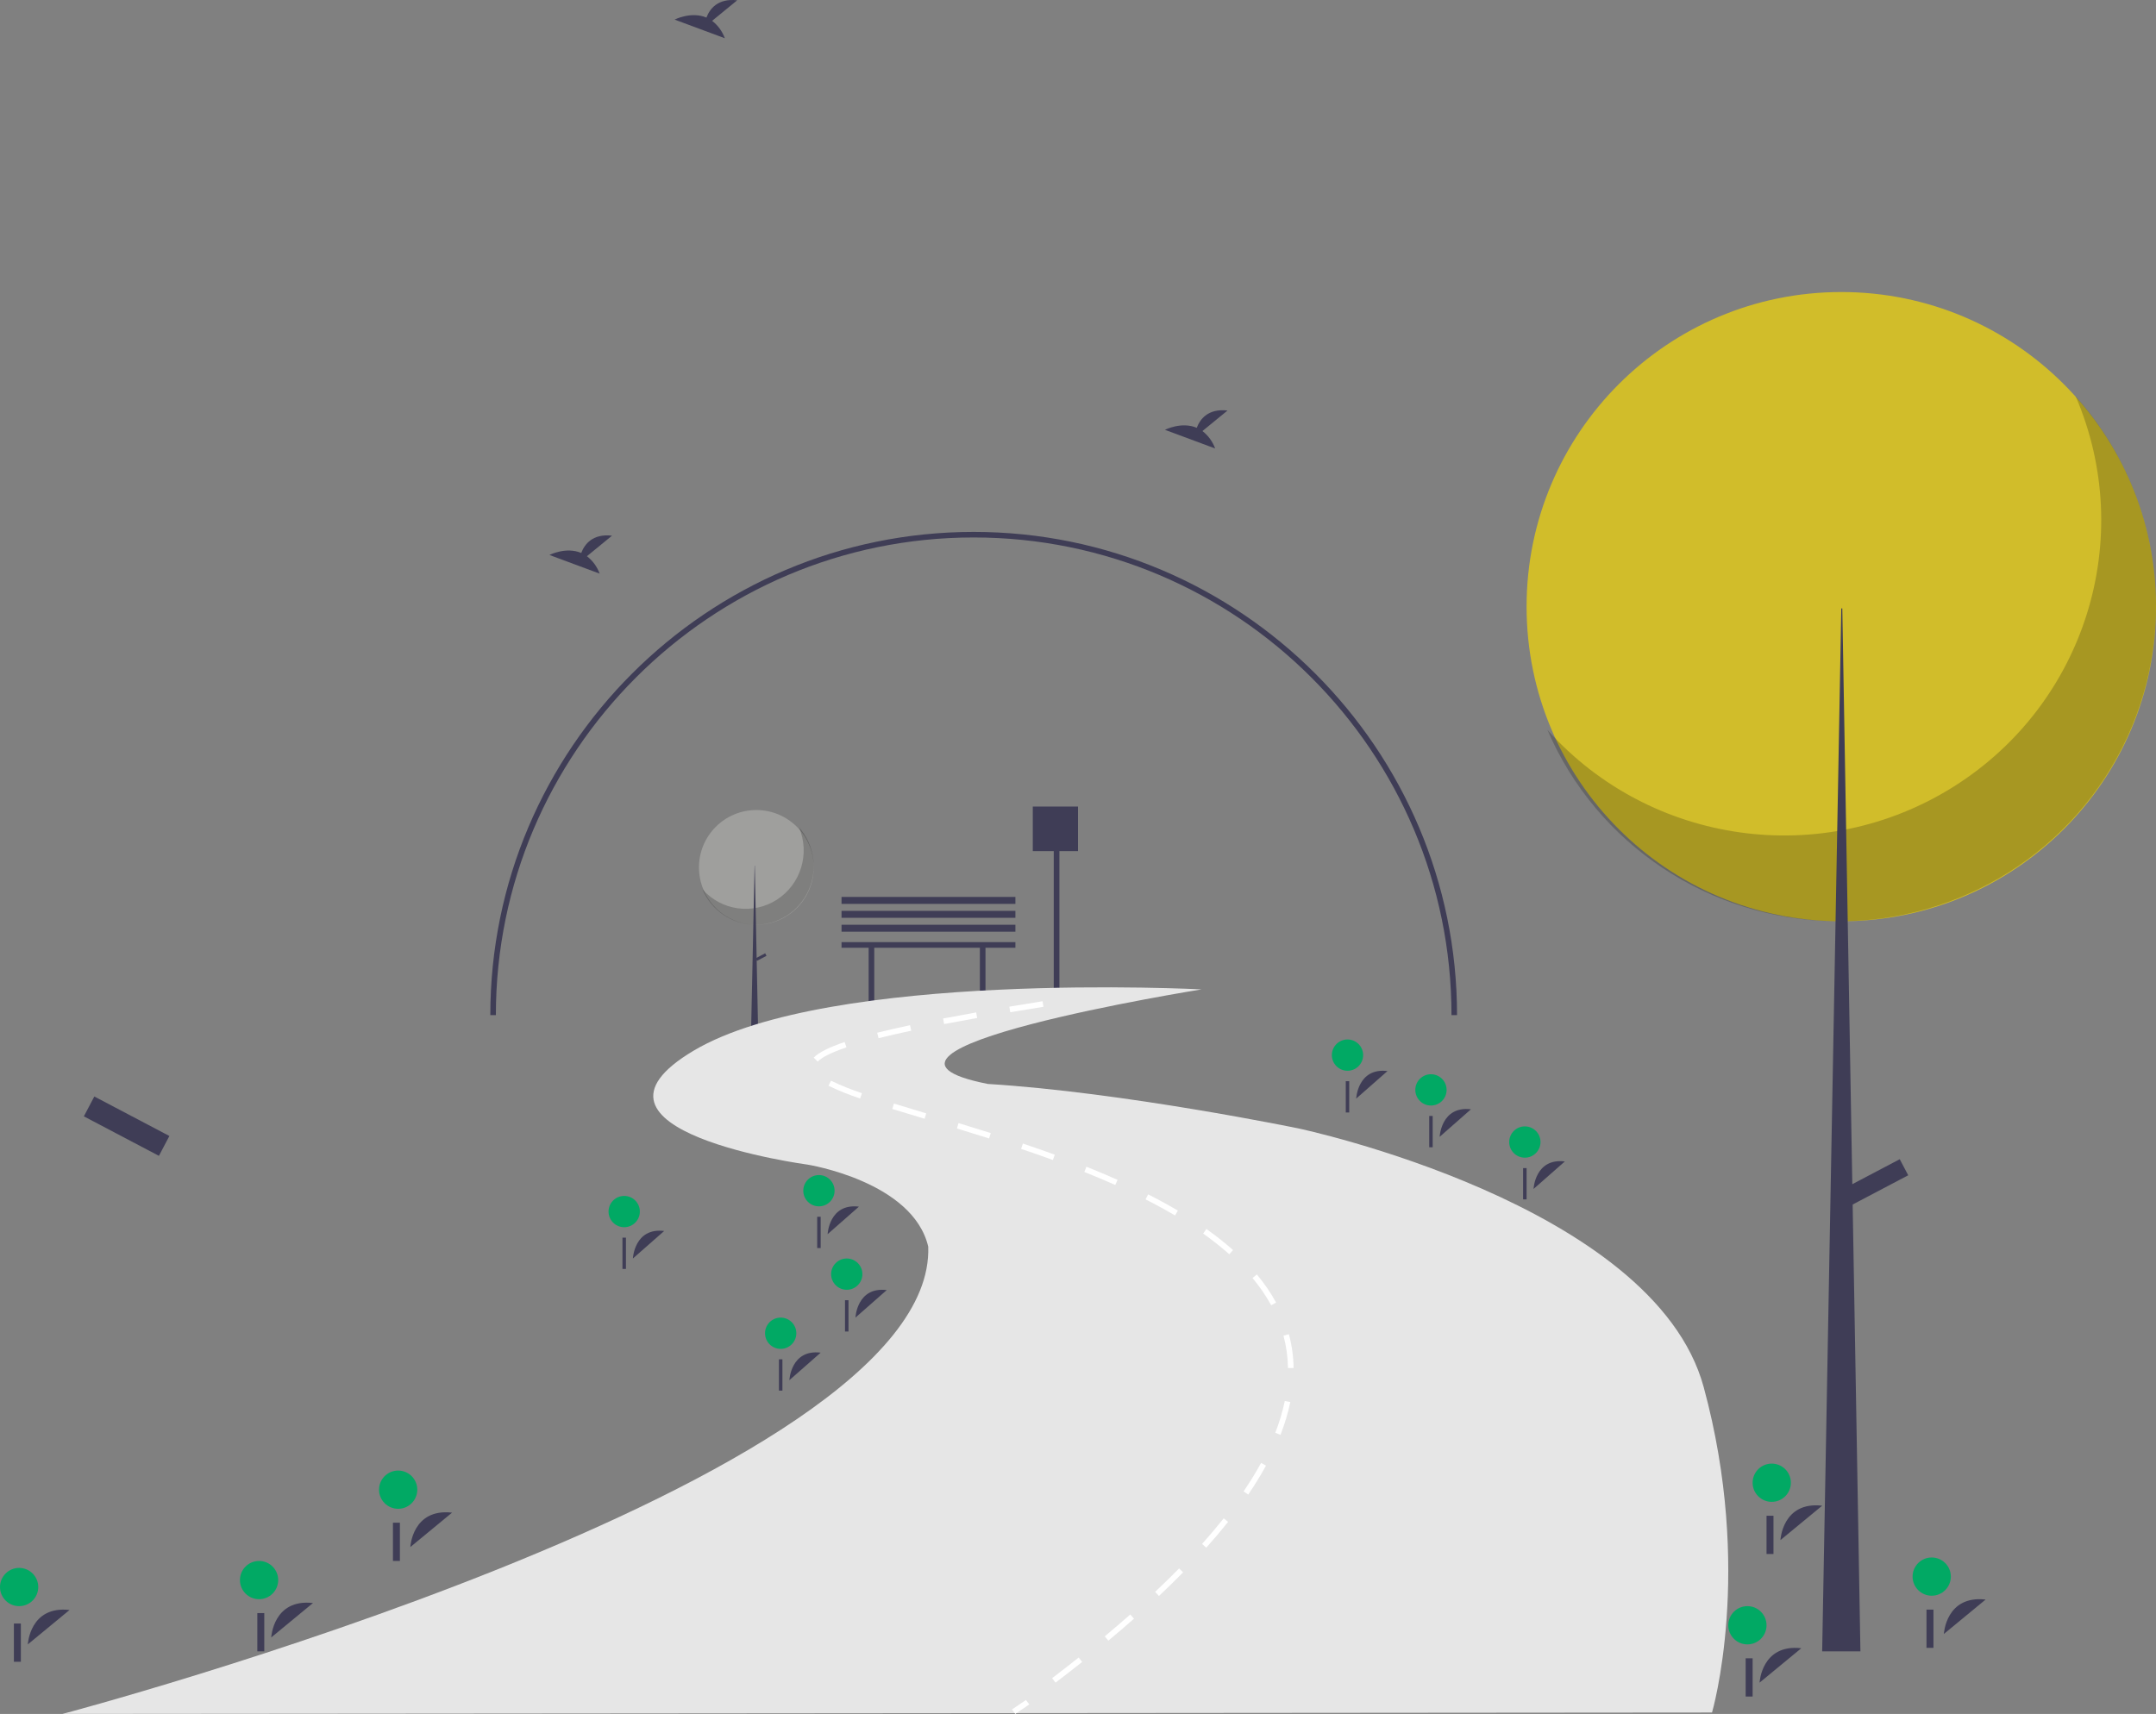 <svg width="620" height="493" viewBox="0 0 620 493" fill="none" xmlns="http://www.w3.org/2000/svg">
<rect x="0" y="0" width="620" height="493" fill="#808080" stroke="none"/>
<path d="M292 271H242V272.619H249.798V288H251.411V272.619H281.783V288H283.396V272.619H292V271V271Z" fill="#3F3D56"/>
<path d="M310 232H297V244.816H303.027V288H304.652V244.816H310V232V232Z" fill="#3F3D56"/>
<rect x="242" y="266" width="50" height="2" fill="#3F3D56"/>
<rect x="242" y="262" width="50" height="2" fill="#3F3D56"/>
<rect x="242" y="258" width="50" height="2" fill="#3F3D56"/>
<path d="M419 292H417.402C417.402 216.236 355.764 154.598 280 154.598C204.236 154.598 142.598 216.236 142.598 292H141C141 215.355 203.355 153 280 153C356.645 153 419 215.355 419 292Z" fill="#3F3D56"/>
<path d="M27.124 315.4L24.116 321.112L45.701 332.472L48.709 326.76L27.124 315.4Z" fill="#3F3D56"/>
<circle opacity="0.671" cx="529.5" cy="174.5" r="90.5" fill="#F9DB01"/>
<path opacity="0.2" d="M596.899 114C614.462 154.861 599.665 202.36 561.951 226.186C524.237 250.012 474.72 243.143 445 209.962C459.194 242.991 491.652 264.573 527.764 264.994C563.875 265.414 596.832 244.594 611.8 211.904C626.767 179.215 620.924 140.819 596.899 114V114Z" fill="black"/>
<path d="M529.5 175H529.789L535 475H524L529.5 175V175Z" fill="#3F3D56"/>
<path d="M546.31 333.441L548.745 338.064L531.275 347.258L528.84 342.635L546.31 333.441Z" fill="#3F3D56"/>
<circle cx="217.5" cy="249.5" r="16.5" fill="#BFBFBA" fill-opacity="0.5"/>
<path opacity="0.2" d="M229.776 238C232.987 245.577 230.282 254.385 223.385 258.803C216.489 263.221 207.435 261.947 202 255.794C204.596 261.919 210.531 265.921 217.134 265.999C223.737 266.077 229.764 262.216 232.501 256.154C235.237 250.093 234.169 242.973 229.776 238Z" fill="black"/>
<path d="M217 249H217.052L218 296H216L217 249V249Z" fill="#3F3D56"/>
<path d="M220.041 274.211L220.424 274.939L217.674 276.386L217.291 275.658L220.041 274.211Z" fill="#3F3D56"/>
<path d="M78 471C78 471 78.558 459.804 90 461.105Z" fill="#3F3D56"/>
<circle cx="74.5" cy="454.5" r="5.5" fill="#01A964"/>
<rect x="74" y="464" width="2" height="11" fill="#3F3D56"/>
<path d="M118 445C118 445 118.558 433.804 130 435.105Z" fill="#3F3D56"/>
<circle cx="114.5" cy="428.5" r="5.5" fill="#01A964"/>
<rect x="113" y="438" width="2" height="11" fill="#3F3D56"/>
<path d="M238 355C238 355 238.419 346.043 247 347.084Z" fill="#3F3D56"/>
<circle cx="235.5" cy="342.5" r="4.5" fill="#01A964"/>
<rect x="235" y="350" width="1" height="9" fill="#3F3D56"/>
<path d="M414 327C414 327 414.419 318.043 423 319.084Z" fill="#3F3D56"/>
<circle cx="411.5" cy="313.5" r="4.5" fill="#01A964"/>
<rect x="411" y="321" width="1" height="9" fill="#3F3D56"/>
<path d="M246 379C246 379 246.419 370.043 255 371.084Z" fill="#3F3D56"/>
<circle cx="243.5" cy="366.5" r="4.5" fill="#01A964"/>
<rect x="243" y="374" width="1" height="9" fill="#3F3D56"/>
<path d="M227 397C227 397 227.419 388.043 236 389.084Z" fill="#3F3D56"/>
<circle cx="224.5" cy="383.5" r="4.5" fill="#01A964"/>
<rect x="224" y="391" width="1" height="9" fill="#3F3D56"/>
<path d="M441 342C441 342 441.419 333.043 450 334.084Z" fill="#3F3D56"/>
<circle cx="438.5" cy="328.5" r="4.5" fill="#01A964"/>
<rect x="438" y="336" width="1" height="9" fill="#3F3D56"/>
<path d="M309.246 288L309 286.631C310.559 286.423 312.145 286.212 313.759 286L314 287.369C312.387 287.581 310.802 287.792 309.246 288Z" fill="white"/>
<path d="M182 362C182 362 182.419 353.043 191 354.084Z" fill="#3F3D56"/>
<circle cx="179.5" cy="348.5" r="4.5" fill="#01A964"/>
<rect x="179" y="356" width="1" height="9" fill="#3F3D56"/>
<path d="M390 316C390 316 390.419 307.043 399 308.084Z" fill="#3F3D56"/>
<circle cx="387.5" cy="303.5" r="4.5" fill="#01A964"/>
<rect x="387" y="311" width="1" height="9" fill="#3F3D56"/>
<path d="M8 473C8 473 8.558 461.804 20 463.105Z" fill="#3F3D56"/>
<rect x="508" y="436" width="2" height="11" fill="#3F3D56"/>
<circle cx="5.5" cy="456.5" r="5.5" fill="#01A964"/>
<rect x="4" y="467" width="2" height="11" fill="#3F3D56"/>
<path d="M559 470C559 470 559.558 458.804 571 460.105Z" fill="#3F3D56"/>
<circle cx="555.5" cy="453.5" r="5.5" fill="#01A964"/>
<rect x="554" y="463" width="2" height="11" fill="#3F3D56"/>
<path d="M512 443C512 443 512.558 431.804 524 433.105Z" fill="#3F3D56"/>
<circle cx="509.5" cy="426.5" r="5.5" fill="#01A964"/>
<path d="M506 484C506 484 506.558 472.804 518 474.105Z" fill="#3F3D56"/>
<circle cx="502.5" cy="467.5" r="5.5" fill="#01A964"/>
<rect x="502" y="477" width="2" height="11" fill="#3F3D56"/>
<path d="M18 493C18 493 269.324 426.598 266.931 358.596C262.543 339.795 232.224 334.995 232.224 334.995C232.224 334.995 160.417 325.395 199.512 302.194C238.607 278.993 345.52 284.594 345.52 284.594C345.52 284.594 235.416 302.194 284.085 311.794C323.18 314.195 373.445 324.595 373.445 324.595C373.445 324.595 475.57 346.196 489.931 398.997C504.293 451.799 492.325 492.6 492.325 492.6L18 493Z" fill="#E6E6E6"/>
<path d="M291.964 493L291 491.733C292.362 490.817 293.704 489.906 295.025 489L296 490.26C294.674 491.167 293.328 492.081 291.964 493Z" fill="white"/>
<path fill-rule="evenodd" clip-rule="evenodd" d="M290.256 289.57L290.522 291.168C293.559 290.657 296.738 290.134 300.059 289.6L299.803 288C296.48 288.535 293.297 289.059 290.256 289.57ZM271.502 294.567L271.2 292.975C274.173 292.405 277.376 291.814 280.72 291.219L281.002 292.814C277.665 293.408 274.469 293.998 271.502 294.567L271.502 294.567ZM252.253 297.06L252.643 298.633L252.643 298.633C255.417 297.939 258.578 297.213 262.039 296.475L261.705 294.89C258.224 295.632 255.045 296.362 252.253 297.06ZM235.151 305.361L234 304.225C235.471 302.725 238.382 301.256 242.897 299.736L243.41 301.272C239.2 302.689 236.421 304.066 235.151 305.361ZM238.248 312.309C241.197 313.727 244.234 314.954 247.338 315.982L247.866 314.451C244.829 313.446 241.859 312.247 238.974 310.861L238.248 312.309ZM265.886 321.805C262.621 320.825 259.508 319.888 256.594 318.987L257.069 317.438C259.979 318.339 263.088 319.274 266.349 320.253L265.886 321.805ZM275.173 324.603C278.589 325.642 281.617 326.58 284.43 327.47L284.915 325.925C282.097 325.033 279.063 324.093 275.641 323.053L275.173 324.603ZM302.774 333.665C299.898 332.618 296.824 331.544 293.638 330.472L294.15 328.936C297.349 330.012 300.435 331.091 303.324 332.141L302.774 333.665ZM311.823 337.109C314.915 338.344 317.908 339.605 320.717 340.858L321.373 339.377C318.544 338.116 315.532 336.846 312.42 335.604L311.823 337.109ZM337.903 349.619C335.263 348.061 332.415 346.507 329.44 344.999L330.167 343.553C333.173 345.076 336.051 346.647 338.721 348.222L337.903 349.619ZM345.991 354.833C348.607 356.678 351.119 358.665 353.517 360.786L354.588 359.574C352.145 357.413 349.586 355.389 346.923 353.511L345.991 354.833ZM365.558 375.453C364.025 372.674 362.226 370.052 360.186 367.624L361.423 366.584C363.531 369.093 365.39 371.803 366.973 374.674L365.558 375.453ZM369.088 384.199C369.902 387.24 370.338 390.371 370.386 393.521L372 393.494C371.95 390.211 371.495 386.947 370.647 383.776L369.088 384.199ZM368.231 412.717L366.729 412.126C367.9 409.16 368.816 406.101 369.469 402.979L371.05 403.305C370.379 406.517 369.436 409.666 368.231 412.717ZM357.618 428.99L358.951 429.903C360.857 427.1 362.577 424.3 364.064 421.58L362.649 420.8C361.187 423.474 359.494 426.23 357.618 428.99ZM346.884 445.188L345.683 444.106C347.896 441.631 349.989 439.152 351.904 436.739L353.167 437.749C351.232 440.186 349.118 442.689 346.884 445.188ZM332.175 457.892L333.28 459.074C335.703 456.791 338.041 454.505 340.227 452.28L339.078 451.142C336.906 453.353 334.584 455.624 332.175 457.892ZM318.728 471.93L317.697 470.683C320.221 468.578 322.69 466.462 325.033 464.396L326.099 465.613C323.744 467.689 321.264 469.815 318.728 471.93ZM303.538 484L302.564 482.709C305.172 480.726 307.74 478.732 310.198 476.781L311.199 478.051C308.732 480.01 306.154 482.011 303.538 484Z" fill="white"/>
<path d="M345.784 123.991L353 118.083C347.394 117.45 345.09 120.579 344.148 123.056C339.768 121.195 335 123.635 335 123.635L349.439 129C348.71 127.008 347.442 125.271 345.784 123.991V123.991Z" fill="#3F3D56"/>
<path d="M168.784 159.991L176 154.083C170.394 153.45 168.09 156.579 167.148 159.056C162.768 157.195 158 159.634 158 159.634L172.439 165C171.71 163.008 170.442 161.271 168.784 159.991V159.991Z" fill="#3F3D56"/>
<path d="M204.784 5.991L212 0.083C206.394 -0.55 204.09 2.579 203.148 5.056C198.768 3.195 194 5.635 194 5.635L208.439 11C207.71 9.008 206.442 7.271 204.784 5.991V5.991Z" fill="#3F3D56"/>
</svg>
